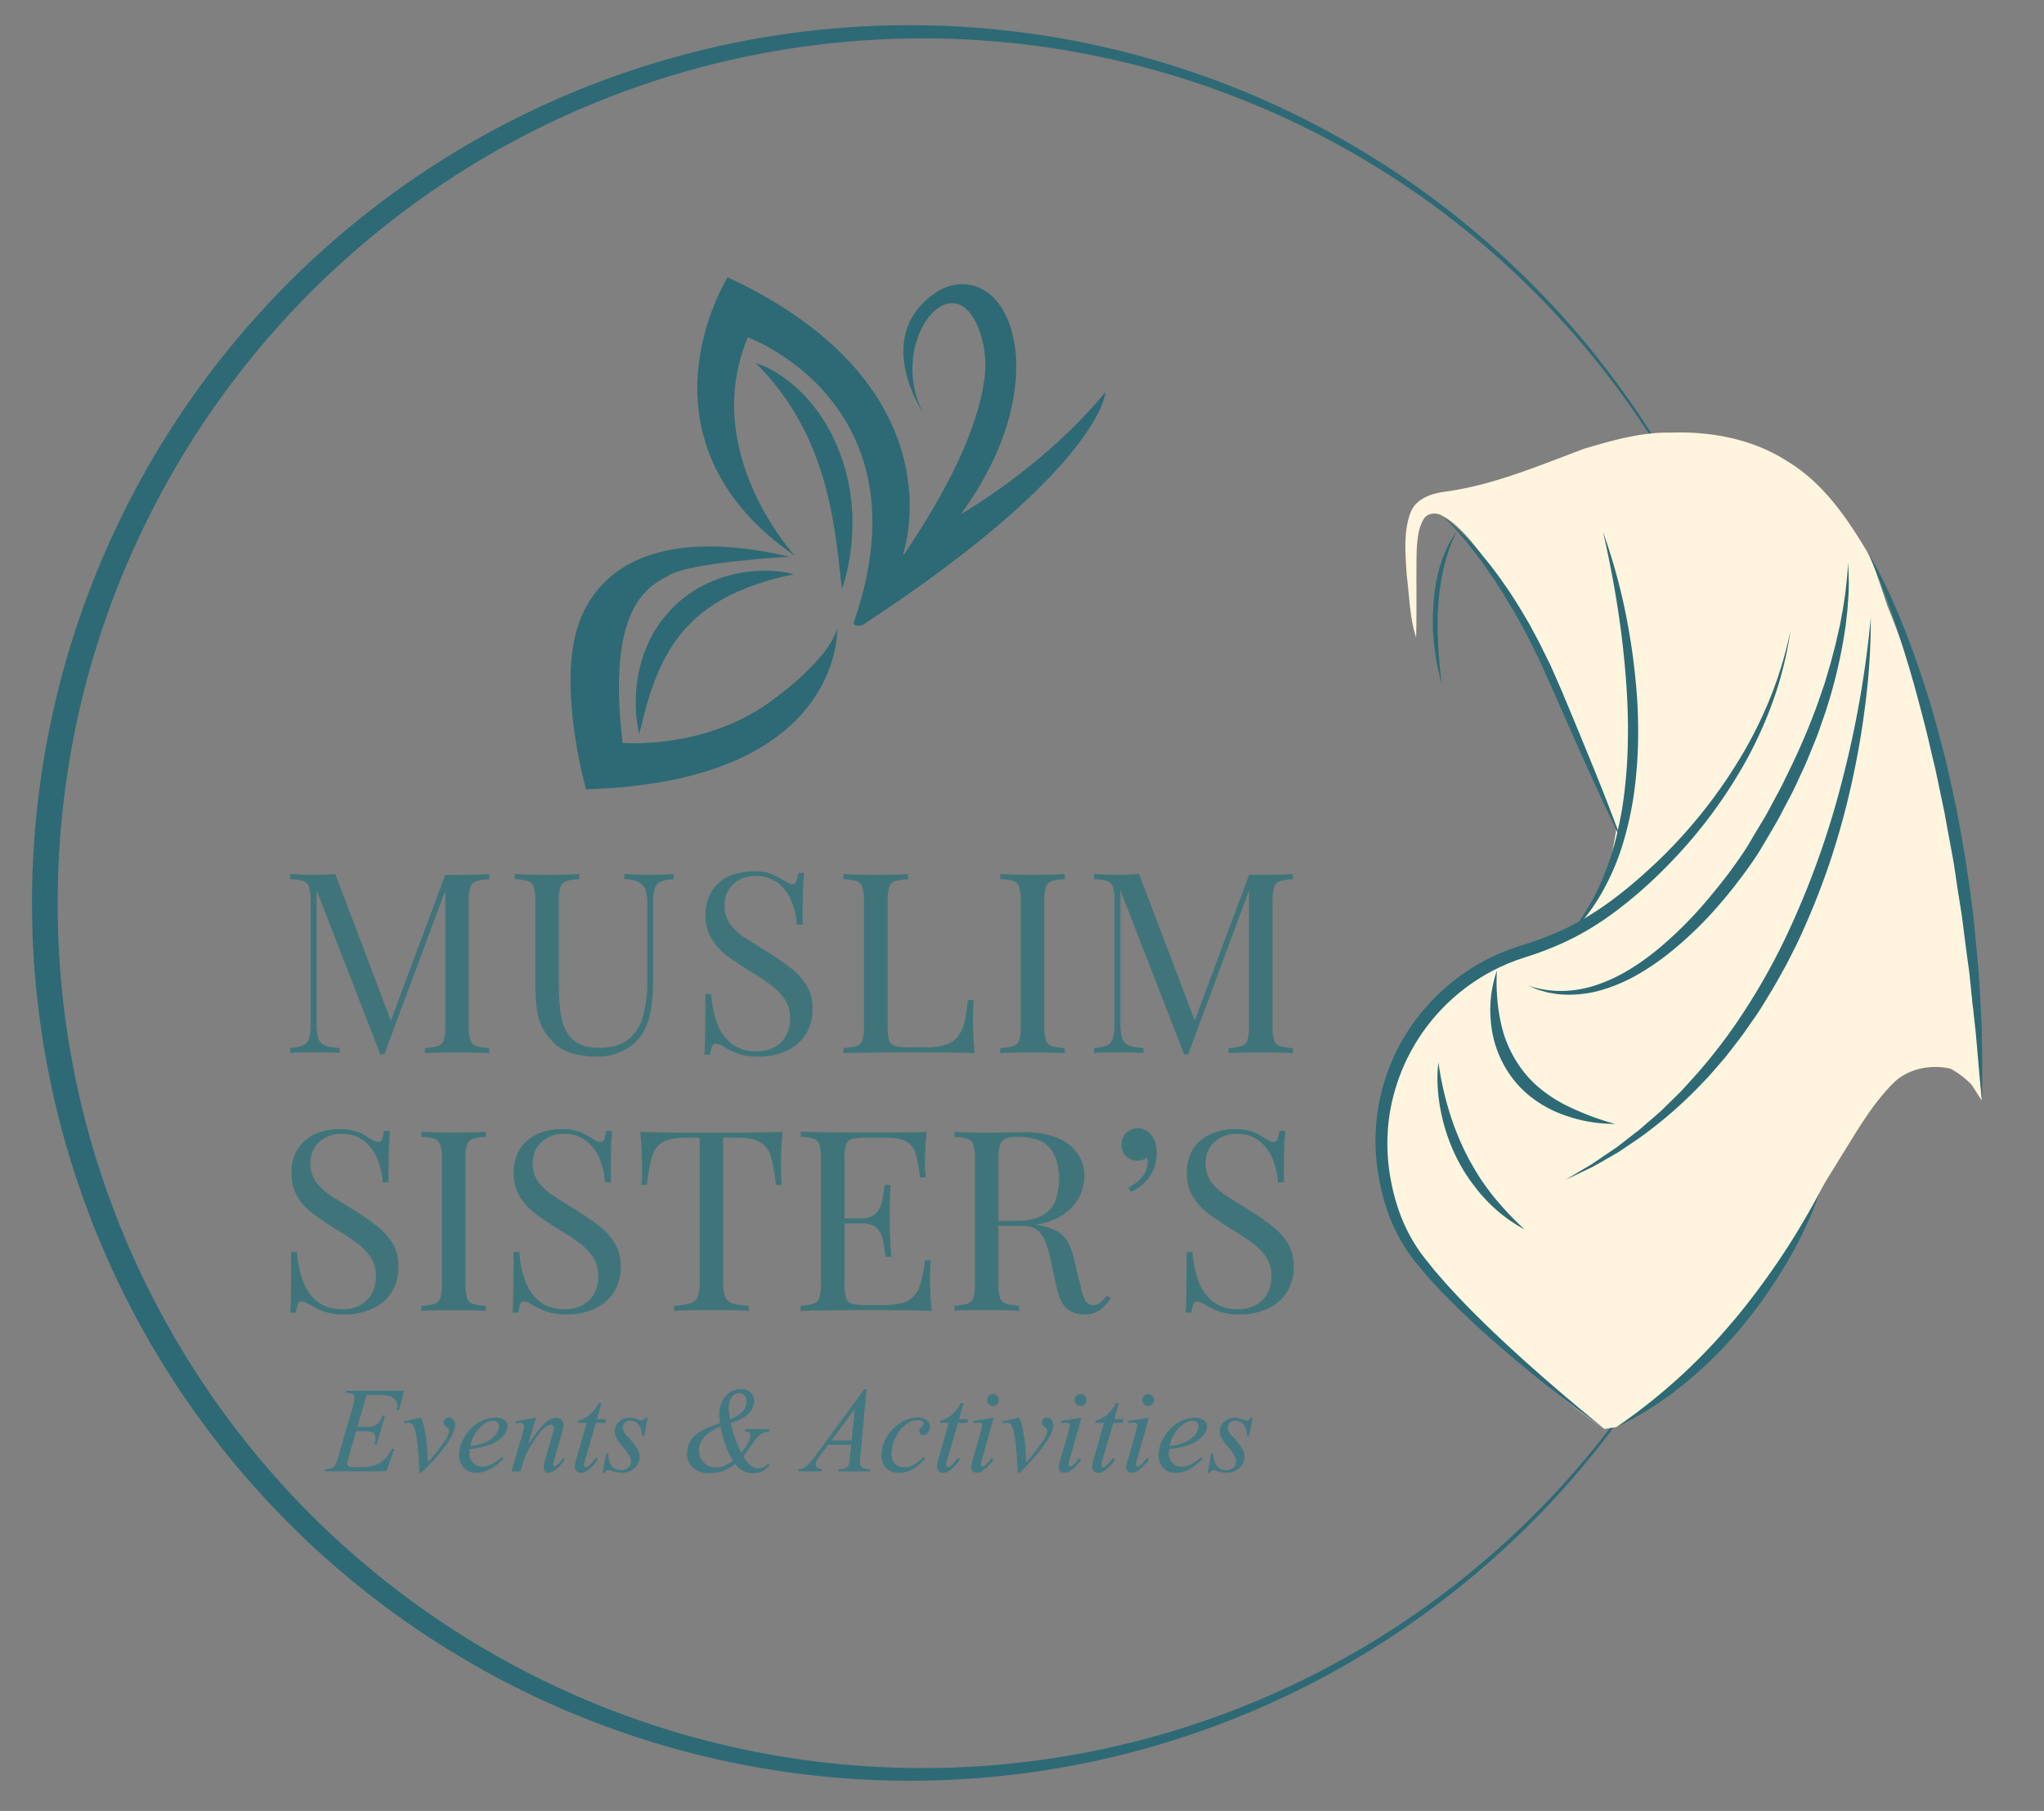 <svg id="Layer_1" data-name="Layer 1" xmlns="http://www.w3.org/2000/svg" viewBox="0 0 796.49 705.66"><rect x="0" y="0" width="796.49" height="705.66" fill="#808080" stroke="none"/><defs><style>.cls-1{fill:#2d6a75;}.cls-2{fill:#163d3a;}.cls-3{fill:#fff4dd;}.cls-4{fill:#f0f9f3;}.cls-5{fill:#2d515a;}.cls-6{fill:#f4fbf4;}.cls-7{fill:#5e8e9a;}.cls-8{fill:#5d8e9c;}.cls-9{fill:#63919e;}.cls-10{fill:#3f757a;}.cls-11{fill:#427881;}</style></defs><path class="cls-1" d="M696.51,351.93a339.89,339.89,0,0,1-25.63,130,344.89,344.89,0,0,1-31.23,58.84,341.27,341.27,0,0,1-42.09,51.71,347.16,347.16,0,0,1-51.35,42.63,341.35,341.35,0,0,1-122.59,51.75A342.1,342.1,0,0,1,38.83,220.12,341.92,341.92,0,0,1,546.22,68.69a346.53,346.53,0,0,1,51.34,42.64,341.32,341.32,0,0,1,99,240.6Zm0,0a337,337,0,0,0-405.18-330,336.35,336.35,0,0,0-120.78,51,342.66,342.66,0,0,0-50.59,42,336.87,336.87,0,0,0-41.46,51,340.83,340.83,0,0,0-30.77,58,332.86,332.86,0,0,0-18.93,62.8,339.87,339.87,0,0,0-6.33,65.29A335,335,0,0,0,47.72,480a337.05,337.05,0,0,0,622.8,1.76A339.41,339.41,0,0,0,696.51,351.93Z"/><path class="cls-2" d="M595.29,383.42c.88.28,1.78.58,2.67.9a30.41,30.41,0,0,0,21.43.34l2.19,1.87C613,389,602.71,389.1,595.29,383.42Z"/><path class="cls-3" d="M621.08,352.26a24.47,24.47,0,0,1-3.87,5,82.79,82.79,0,0,0,6.55-10.68C623,348.51,622.06,350.41,621.08,352.26Z"/><path class="cls-3" d="M772.05,428.46c-1.46-1.88-2.47-4-3.92-5.92A33.61,33.61,0,0,0,760,416.4c-7.95-1.71-16.77,0-22.58,6-8.44,8.6-14.36,19.27-20.74,29.41-2.6,4.41-5.53,8.63-7.8,13.22a265.86,265.86,0,0,1-21.4,34.39c-15.43,22-34.09,42.22-57.12,56.37L630,556c-1.24.32-3.52.57-4.75.84-19.34-12.89-41.49-33.8-51.53-45.65-4.11-4.12-8.15-8-11.9-12.46a97.15,97.15,0,0,1-14.7-20.8,103.83,103.83,0,0,1-4.35-13.36c-6.42-20.23-1.14-42.29,7.88-60.93,5.56-11.25,14.1-23,26.9-26l5.39-2.3.46.67c1.56-.29,3.12-.61,4.67-1l-.49-1.49,28.34-13.33-.22.41,3-1.71,9.4-4.42,2.9-2.61-12.3,7-2.77,1.3L627,339.51l2.88-16.57.41,1v0c.1.23.2.46.29.69l-.29-.72a8.59,8.59,0,0,0-.23-2.09l-.18,1.08L608.73,271.2l.53-.21-.18-.4c-5.92-13-13.17-25.27-20.63-37.41-5-7.92-9.81-16-15.88-23.11-3.06-3.41-6.3-6.82-10.38-9h0c-2.38-1.58-6.27-1.26-7.6,1.53-2,3.55-2.27,7.76-2.55,11.74-.24,11.36.08,22.73-.21,34.09-2.54-7.76-2.59-16-3.65-24.08-.49-8.2-1.46-16.85,1.5-24.7,2.19-5.49,8.29-7.42,13.66-8.09,18.86-2.59,36.43-10.18,54.13-16.75,11-3.25,22.28-6.51,33.89-6.24,15.74-.51,32,2.62,45.37,11.34,14.22,8.61,23.61,22.81,31.88,36.82l.58.88q3.18,9.15,6.21,18.35c11.62,28.14,29.72,84.1,34,167v0C770.38,411.45,771.23,420,772.05,428.46Z"/><path class="cls-3" d="M630.61,324.67c-.09-.23-.19-.46-.29-.69v0Z"/><path class="cls-3" d="M624.66,207.28c2.33,8.65,4.75,17.3,6,26.19,3.91,25.35,6.16,51.24,2.78,76.78-.55,4.72-1.78,9.33-2,14.08l2.11,1.37a20.49,20.49,0,0,1,.47-4.21c3.89-19.49,4-39.56,2.25-59.29-1.62-16.2-3.63-32.51-8.6-48.08C626.84,211.76,626.2,209.27,624.66,207.28Z"/><path class="cls-4" d="M710.57,266.4a2.07,2.07,0,0,1,2.13-1.9A181,181,0,0,1,700.16,297l-1,.53a16.06,16.06,0,0,1,1.48-4.93A159.88,159.88,0,0,0,710.57,266.4Z"/><path class="cls-5" d="M764,345.17c-2.09-.53-.61-3.61.13-4.88l.32,1.79C764.36,342.85,764.14,344.4,764,345.17Z"/><path class="cls-6" d="M582.58,376.85c1.39,3.75-.3,7.65,0,11.49a49.77,49.77,0,0,0,4.15,15.55c1.25,3,3.61,5.65,3.39,9.09C583.2,402.65,578.82,389.13,582.58,376.85Z"/><path class="cls-7" d="M574.38,513.35l.86.92Z"/><path class="cls-8" d="M575.24,514.27l1,1.06Z"/><path class="cls-9" d="M576.29,515.33l.94.9Z"/><path class="cls-1" d="M729,240.7a258.74,258.74,0,0,1-2,32.66c-1.33,10.84-3.16,21.64-5.57,32.31a300.53,300.53,0,0,1-8.84,31.64,294.74,294.74,0,0,1-12.4,30.48l-3.71,7.36c-1.28,2.43-2.66,4.81-4,7.22s-2.77,4.75-4.21,7.09-2.83,4.72-4.45,6.94l-4.72,6.77-5,6.53c-.83,1.09-1.67,2.18-2.59,3.21l-2.7,3.12-2.71,3.11c-.88,1.06-1.9,2-2.85,3a168.66,168.66,0,0,1-24.83,21.57l-6.81,4.6c-1.12.79-2.35,1.41-3.52,2.12l-3.55,2.05-3.55,2c-1.21.63-2.45,1.2-3.68,1.8l-7.39,3.51,7-4.17c1.17-.7,2.35-1.35,3.5-2.07l3.37-2.29c2.22-1.55,4.53-3,6.71-4.58l6.42-5c2.19-1.58,4.15-3.46,6.21-5.2s4.12-3.48,6-5.43l5.78-5.65c1.84-2,3.64-4,5.46-6a207.42,207.42,0,0,0,19.53-25.69,247.36,247.36,0,0,0,15.8-28.16,334.63,334.63,0,0,0,22-60.87A403.16,403.16,0,0,0,729,240.7Z"/><polygon class="cls-3" points="767.77 392.43 769.68 392.3 772.26 428.75 771.67 427.95 770.99 423.23 763.85 403.14 767.77 392.43"/><path class="cls-1" d="M727.59,214.71a195.4,195.4,0,0,1,12.22,24.75c3.59,8.49,6.72,17.17,9.6,25.93s5.4,17.64,7.66,26.57q.88,3.35,1.7,6.7l1.48,6.75,1.47,6.76.74,3.38c.24,1.13.43,2.26.64,3.4l2.4,13.62c.43,2.26.74,4.55,1.06,6.83l1,6.84c1.33,9.12,2.21,18.29,3,27.46.48,4.58.72,9.18,1,13.77l.68,13.78c.19,9.2.2,18.4.08,27.58-1-9.15-1.66-18.3-2.53-27.43l-1.5-13.67-.71-6.83c-.19-2.28-.58-4.54-.86-6.81q-.93-6.81-1.78-13.61l-.43-3.4-.53-3.39-1.08-6.77-1-6.78c-.34-2.26-.67-4.52-1.11-6.77l-2.49-13.48c-.2-1.12-.38-2.25-.61-3.37l-.7-3.35-1.41-6.71-1.41-6.71-1.59-6.67c-2-8.92-4.39-17.74-6.79-26.56l-1.91-6.58-1-3.29-1-3.27-2.06-6.55c-.68-2.19-1.48-4.32-2.2-6.5C734.58,231.67,731.37,223.09,727.59,214.71Z"/><path class="cls-1" d="M720.07,219.08a91.2,91.2,0,0,1,.12,14.41l-.25,3.6c-.1,1.2-.26,2.39-.39,3.59s-.25,2.4-.42,3.59l-.55,3.57A196.13,196.13,0,0,1,711.8,276c-.71,2.31-1.57,4.57-2.34,6.85s-1.6,4.56-2.55,6.78l-2.74,6.71c-.91,2.24-2,4.4-3,6.6s-2,4.4-3.11,6.54l-3.38,6.4c-2.17,4.32-4.72,8.42-7.15,12.6l-1.86,3.11c-.61,1-1.33,2.08-2,3.08-1.37,2-2.76,4-4.21,5.94-2.88,3.9-5.88,7.71-9.05,11.37a145.89,145.89,0,0,1-20.95,20.17,96.34,96.34,0,0,1-12.17,8.1,64.66,64.66,0,0,1-13.53,5.63,45.11,45.11,0,0,1-14.51,1.67,27.57,27.57,0,0,1-3.63-.38l-1.79-.31-.89-.16-.88-.25c-1.16-.36-2.34-.62-3.46-1.06L595.28,384a40.74,40.74,0,0,0,14,2.14A44.46,44.46,0,0,0,623,383.5c8.86-3.07,16.77-8.42,24-14.42a157.43,157.43,0,0,0,19.79-20.2c3-3.64,6-7.35,8.72-11.19q2.09-2.87,4.05-5.81c.65-1,1.3-1.93,1.89-3l1.81-3.07c2.42-4.08,5-8.09,7.13-12.32l3.38-6.27c1.11-2.1,2.07-4.27,3.15-6.38a270.32,270.32,0,0,0,11.2-26.16l2.32-6.73c.41-1.12.75-2.25,1.08-3.39l1-3.41c.34-1.14.71-2.27,1-3.41l.9-3.45.9-3.45c.29-1.15.51-2.32.79-3.48l.79-3.48c.25-1.16.44-2.34.67-3.51s.45-2.34.64-3.52l.54-3.53c.2-1.18.33-2.36.47-3.55s.29-2.37.38-3.56C719.9,223.86,720.07,221.48,720.07,219.08Z"/><path class="cls-1" d="M560.52,414a119.63,119.63,0,0,0,4,18.42,106.86,106.86,0,0,0,6.83,17.26c1.38,2.76,2.94,5.43,4.56,8.06s3.47,5.11,5.34,7.6a123,123,0,0,0,12.85,13.75,59.5,59.5,0,0,1-15.21-11.72c-1.09-1.19-2.21-2.37-3.19-3.66s-2-2.56-2.94-3.87a71.14,71.14,0,0,1-5-8.36,72.41,72.41,0,0,1-6.28-18.31,67.19,67.19,0,0,1-1.24-9.57A49.64,49.64,0,0,1,560.52,414Z"/><path class="cls-1" d="M583.31,378.13a75.07,75.07,0,0,0,.12,10.72A65.93,65.93,0,0,0,585,399.21a46.35,46.35,0,0,0,8.67,18.33,41.88,41.88,0,0,0,7.16,7.17,53.28,53.28,0,0,0,8.64,5.6,104.1,104.1,0,0,0,19.85,7.63,57.42,57.42,0,0,1-21.5-4.06,45,45,0,0,1-9.85-5.39,39.71,39.71,0,0,1-8.22-7.85,42.05,42.05,0,0,1-8.6-20.71A47.57,47.57,0,0,1,583.31,378.13Z"/><path class="cls-1" d="M708.9,465a120.12,120.12,0,0,1-5.81,14.22c-2.22,4.62-4.63,9.16-7.27,13.57s-5.45,8.71-8.41,12.92S681.25,514,678,517.91s-6.84,7.7-10.5,11.32c-.91.91-1.87,1.77-2.8,2.66s-1.87,1.77-2.84,2.61l-2.89,2.56-3,2.44c-1,.82-2,1.61-3,2.38s-2,1.57-3.08,2.32c-2.13,1.45-4.19,3-6.38,4.33A123.3,123.3,0,0,1,630,556a223.88,223.88,0,0,0,44.91-40.68c3.3-3.82,6.42-7.81,9.46-11.84s6-8.17,8.82-12.35,5.57-8.47,8.18-12.84S706.52,469.54,708.9,465Z"/><polygon class="cls-3" points="618.68 358.88 615.69 360.59 615.91 360.18 618.68 358.88"/><polygon class="cls-3" points="618.68 358.88 615.69 360.59 615.91 360.18 618.68 358.88"/><path class="cls-3" d="M630.32,324l-.41-1,.18-1.08A8.59,8.59,0,0,1,630.32,324Z"/><path class="cls-3" d="M630.61,324.67c-.09-.23-.19-.46-.29-.69v0Z"/><path class="cls-1" d="M625.24,556.85c-14.12-10.08-27.74-20.86-40.92-32.2q-9.84-8.55-19.12-17.77c-1.52-1.57-3.08-3.09-4.57-4.69l-4.42-4.85-4.22-5a62,62,0,0,1-3.94-5.39,69.21,69.21,0,0,1-6.22-11.84A79.49,79.49,0,0,1,538,462.29a79.05,79.05,0,0,1,21.51-73.94,79.81,79.81,0,0,1,21.8-15.42c1-.52,2-.93,3.05-1.39s2.06-.86,3.1-1.26l1.56-.6,1.59-.53c1.06-.36,2.13-.72,3.13-1q6.1-1.94,12-4.41c15.68-6.51,29.18-17.54,41.52-29.4A195.72,195.72,0,0,0,679,293.87a164.37,164.37,0,0,0,11.31-23.22,154.34,154.34,0,0,0,7.38-24.85,141.89,141.89,0,0,1-6.08,25.32,161,161,0,0,1-10.47,23.95,188.93,188.93,0,0,1-31.14,42,176.34,176.34,0,0,1-19.65,17.46A122.49,122.49,0,0,1,619.36,362a105.4,105.4,0,0,1-11.81,6.09,127.55,127.55,0,0,1-12.38,4.66c-1.07.33-2,.67-3,1l-1.49.51-1.47.58c-1,.38-2,.76-2.91,1.2s-1.93.83-2.86,1.32a76.61,76.61,0,0,0-42.25,58.94,76.32,76.32,0,0,0,1.09,25.12,77.19,77.19,0,0,0,3.48,12.15,65.1,65.1,0,0,0,5.6,11.28,57.26,57.26,0,0,0,3.62,5.18l4,5,4.23,4.86c1.43,1.61,2.91,3.17,4.37,4.76,5.91,6.28,12.08,12.33,18.41,18.22C598.62,534.63,611.79,545.9,625.24,556.85Z"/><path class="cls-3" d="M630.32,324l-.41-1,.18-1.08A8.59,8.59,0,0,1,630.32,324Z"/><path class="cls-1" d="M610.71,365.05c8.95-10.51,14.84-23.07,18.41-36.13.45-1.64.85-3.26,1.2-4.94s.79-3.31,1.07-5c.65-3.33,1.17-6.69,1.57-10.06a181.71,181.71,0,0,0,1.37-20.34c.15-6.81-.06-13.63-.5-20.43s-1.12-13.61-1.93-20.4a409.39,409.39,0,0,0-7.25-40.49,231,231,0,0,1,10.33,40c1.19,6.81,2,13.69,2.62,20.58s.81,13.84.72,20.78a174.19,174.19,0,0,1-1.63,20.77,131.74,131.74,0,0,1-4.6,20.36,93.4,93.4,0,0,1-8.45,19.07A71.08,71.08,0,0,1,610.71,365.05Z"/><path class="cls-1" d="M632,327.83c-.31-.63-.61-1.26-.93-1.87h0c-5.23-10.79-10.25-21.68-15.15-32.62-2.47-5.46-4.86-11-7.29-16.43L605,268.65l-3.65-8.16a253,253,0,0,0-17-31.38c-3.21-5-6.61-9.93-10.29-14.62a119.81,119.81,0,0,0-11.86-13.42h0a94.66,94.66,0,0,1,13,12.5c1,1.14,2,2.27,2.93,3.44l2.84,3.52c1.82,2.4,3.64,4.8,5.33,7.3,3.5,4.91,6.58,10.1,9.62,15.31q2.18,4,4.26,8c1.31,2.71,2.69,5.39,4,8.13,4.94,11,9.42,22.06,14,33.16s9,22.23,13.14,33.48h0C631.5,326.52,631.73,327.17,632,327.83Z"/><path class="cls-1" d="M567.65,207.28a41.36,41.36,0,0,0-3,6.89,72.88,72.88,0,0,0-2.1,7.19,92.53,92.53,0,0,0-2.11,14.81l-.22,3.74,0,3.75c-.11,2.5.15,5,.17,7.51,0,1.26.19,2.5.26,3.76l.27,3.77c.27,2.5.58,5,.79,7.54-.64-2.45-1.21-4.92-1.76-7.4-.39-2.5-.85-5-1.12-7.54-.12-1.27-.23-2.53-.33-3.8,0-.63-.11-1.27-.14-1.9l0-1.91,0-3.82.18-3.82A70,70,0,0,1,561,221a52.48,52.48,0,0,1,2.7-7.17A31.13,31.13,0,0,1,567.65,207.28Z"/><path class="cls-1" d="M326.23,244.8s2.75,59.9-97.89,62.76c0,0-11.45-40.52-2.75-64.75s34.91-36.89,82-25.88c0,0-39.15,2.17-47.13,7.38-8.4,4.43-24.11,12.88-17.84,65.19,0,0,31.23,2.63,56.6-15.42C299.25,274.09,322.81,257.85,326.23,244.8Z"/><path class="cls-1" d="M309.32,223.81a116.35,116.35,0,0,0-11.87,3l-1.43.45-1.41.49c-.94.31-1.86.66-2.78,1-.46.16-.91.36-1.37.54l-1.36.55c-.9.37-1.78.79-2.66,1.17a65.28,65.28,0,0,0-9.91,5.63,54.41,54.41,0,0,0-8.46,7.25c-.63.68-1.3,1.32-1.86,2.06s-1.21,1.41-1.77,2.15-1.09,1.51-1.65,2.26a13.11,13.11,0,0,0-.77,1.17l-.75,1.19-.76,1.19-.68,1.24-.69,1.24c-.22.42-.49.82-.67,1.26-.8,1.73-1.7,3.43-2.38,5.25l-.56,1.35c-.18.45-.4.89-.54,1.36-.32.92-.64,1.85-1,2.78-.17.46-.34.93-.5,1.4s-.27.95-.42,1.43l-.88,2.87c-.17.48-.29,1-.41,1.45s-.24,1-.38,1.47c-.27,1-.52,2-.82,3-.46,2-.93,4-1.52,6-.43-2.05-.77-4.13-1-6.22s-.31-4.2-.32-6.32l.11-3.18c0-.53,0-1.07.08-1.6s.12-1.06.19-1.59c.12-1.06.27-2.13.42-3.2.06-.54.2-1.06.31-1.59l.35-1.58a52.74,52.74,0,0,1,1.82-6.28c.16-.53.4-1,.6-1.53l.65-1.52.66-1.52c.25-.49.51-1,.77-1.47l.79-1.47a15.81,15.81,0,0,1,.83-1.44l1.84-2.79a49,49,0,0,1,4.28-5.16,47.42,47.42,0,0,1,10.47-8.27A50,50,0,0,1,284,224.26c1.05-.26,2.1-.54,3.16-.75s2.12-.43,3.19-.55,2.12-.3,3.2-.37l1.6-.12,1.6-.06c.53,0,1.06,0,1.6,0s1.06,0,1.59,0c1.06.06,2.12.1,3.17.23A31.38,31.38,0,0,1,309.32,223.81Z"/><path class="cls-1" d="M294.46,141.51a29.09,29.09,0,0,1,5.91,2.47,46.14,46.14,0,0,1,5.45,3.43,56.6,56.6,0,0,1,9.52,8.79,64.34,64.34,0,0,1,7.47,10.68,73.66,73.66,0,0,1,5.28,11.92l1,3.1c.29,1,.55,2.1.83,3.14.13.53.27,1.05.39,1.58l.32,1.59c.2,1.06.43,2.12.59,3.18s.3,2.13.43,3.2c.06.53.16,1.06.19,1.6l.12,1.61q.12,1.6.21,3.21l0,3.21a84.33,84.33,0,0,1-1,12.72c-.35,2.09-.78,4.17-1.24,6.23s-1.12,4.09-1.81,6.09c-.34-2.11-.56-4.19-.76-6.26-.15-1-.26-2.06-.38-3.09s-.2-2-.34-3.06l-.4-3c-.13-1-.21-2-.4-3-.34-2-.54-4-.93-6l-.49-3-.59-2.93c-.34-2-.86-3.88-1.26-5.82-.23-1-.49-1.91-.74-2.87l-.36-1.43c-.13-.48-.28-.94-.42-1.41-.28-.94-.54-1.89-.83-2.83l-.92-2.79c-1.27-3.7-2.69-7.34-4.32-10.9a105.43,105.43,0,0,0-5.53-10.38c-.51-.84-1.05-1.67-1.58-2.51l-1.65-2.48c-.58-.8-1.14-1.64-1.75-2.43l-.89-1.21c-.3-.4-.63-.78-.93-1.19A83.52,83.52,0,0,0,294.46,141.51Z"/><path class="cls-1" d="M309.85,216.69s-37.37-40.3-18.43-85.23c0,0,70.47,25.55,41.55,110.33l19-26.13s22.76-65-68.42-107.62C283.57,108,243.86,171,309.85,216.69Z"/><path class="cls-1" d="M333,241.79s45.3-53.54,50.59-94.16a39.91,39.91,0,0,0-1.63-17.9c-10-29.53-36.49,3.4-22.35,30.94,0,0-20-29.68,5-46.62a18.61,18.61,0,0,1,8.75-3.24c23.64-2.13,35.66,42.68,1,89.58,0,0,32.52-18.46,56.42-47.64,0,0-1.32,29.62-94.7,90.84C336,243.59,331.69,244.78,333,241.79Z"/><polygon class="cls-1" points="351.99 215.66 353.2 219.37 334.15 243.11 333.01 241.69 344.82 219.51 351.46 215.29 351.99 215.66"/><path class="cls-10" d="M190.65,340.62v2a16.81,16.81,0,0,0-5.07.74,3.69,3.69,0,0,0-2.31,2.36,18,18,0,0,0-.59,5.37v48.85a18.09,18.09,0,0,0,.59,5.32,3.54,3.54,0,0,0,2.31,2.36,20.35,20.35,0,0,0,5.07.79v2c-1.51-.13-3.4-.21-5.66-.25s-4.55-.05-6.84-.05q-3.84,0-7.19.05c-2.23,0-4,.12-5.42.25v-2a19.9,19.9,0,0,0,5.07-.79,3.52,3.52,0,0,0,2.31-2.36,18.09,18.09,0,0,0,.59-5.32V345.74l.39.29-24.13,64.81h-1.58l-24.82-63.92v52a19,19,0,0,0,.64,5.56,4.45,4.45,0,0,0,2.56,2.86,17.32,17.32,0,0,0,5.76,1v2c-1.18-.13-2.73-.21-4.63-.25s-3.71,0-5.42,0-3.3,0-5,0-3.07.12-4.19.25v-2a14.08,14.08,0,0,0,5.07-1,4.34,4.34,0,0,0,2.31-2.86,20.77,20.77,0,0,0,.59-5.56V351.05a18,18,0,0,0-.59-5.37,3.67,3.67,0,0,0-2.31-2.36,16.81,16.81,0,0,0-5.07-.74v-2c1.12.07,2.51.13,4.19.2s3.33.1,5,.1c1.44,0,2.94,0,4.48-.1s2.84-.13,3.89-.2L153,399.51l-1.67.79,22.16-59.39h4.62q3.45,0,6.84-.1C187.25,340.75,189.14,340.69,190.65,340.62Z"/><path class="cls-10" d="M262.45,340.62v2a12.14,12.14,0,0,0-5.07,1,4.49,4.49,0,0,0-2.31,2.86,20.72,20.72,0,0,0-.59,5.61V381.7a71.46,71.46,0,0,1-.89,12,25.31,25.31,0,0,1-3.15,8.87,17.91,17.91,0,0,1-7.19,6.65,22.77,22.77,0,0,1-10.83,2.51,35.31,35.31,0,0,1-9-1.13,17.14,17.14,0,0,1-7.53-4.19,23.32,23.32,0,0,1-4.48-5.81,22.28,22.28,0,0,1-2.22-7.49,87.42,87.42,0,0,1-.59-11.13V351.07a18,18,0,0,0-.59-5.37,3.67,3.67,0,0,0-2.31-2.36,16.81,16.81,0,0,0-5.07-.74v-2c1.38.07,3.18.13,5.42.2s4.63.1,7.19.1q3.45,0,6.84-.1c2.27-.06,4.15-.13,5.66-.2v2a16.81,16.81,0,0,0-5.07.74,3.69,3.69,0,0,0-2.31,2.36,18,18,0,0,0-.59,5.37v32.6a86.52,86.52,0,0,0,.49,9.5,26.14,26.14,0,0,0,2,7.88,11.7,11.7,0,0,0,4.68,5.32,16,16,0,0,0,8.37,1.92q7.49,0,11.57-3.3a17.33,17.33,0,0,0,5.71-9.11,48.76,48.76,0,0,0,1.63-13.1V352.05a14.77,14.77,0,0,0-.84-5.61,5.32,5.32,0,0,0-2.81-2.86,14.36,14.36,0,0,0-5.32-1v-2c1.18.07,2.74.13,4.68.2s3.73.1,5.37.1,3.4,0,5.07-.1S261.4,340.69,262.45,340.62Z"/><path class="cls-10" d="M293.47,339.54a19.39,19.39,0,0,1,7.49,1.13,26.12,26.12,0,0,1,4.53,2.51c.79.46,1.43.81,1.92,1a3.36,3.36,0,0,0,1.43.34,1.5,1.5,0,0,0,1.43-1.08,14,14,0,0,0,.74-3.25h2.27c-.07,1.12-.15,2.45-.25,4s-.17,3.58-.2,6.11-.05,5.86-.05,10h-2.27a28.6,28.6,0,0,0-2.07-9.06,17.48,17.48,0,0,0-5.17-7.09,13.71,13.71,0,0,0-8.91-2.76,12.19,12.19,0,0,0-8.62,3.15,10.77,10.77,0,0,0-3.4,8.27,12,12,0,0,0,2.27,7.44,22.83,22.83,0,0,0,6.06,5.42q3.79,2.42,8.22,5.17a103.85,103.85,0,0,1,9.11,6.25,26,26,0,0,1,6.3,6.84,17,17,0,0,1,2.31,9.06,17.93,17.93,0,0,1-2.86,10.44,17.62,17.62,0,0,1-7.58,6.21,25.74,25.74,0,0,1-10.44,2.07,23.43,23.43,0,0,1-8.27-1.18,36.2,36.2,0,0,1-5.22-2.46,7.13,7.13,0,0,0-3.35-1.38,1.5,1.5,0,0,0-1.43,1.08,14.65,14.65,0,0,0-.74,3.25h-2.27c.13-1.38.21-3,.25-4.88s.07-4.32.1-7.34.05-6.83.05-11.43h2.26a40.53,40.53,0,0,0,2.22,11,18.17,18.17,0,0,0,5.61,8.22q3.8,3.11,10.09,3.1a14.58,14.58,0,0,0,6.16-1.33,11.17,11.17,0,0,0,4.78-4.24,13.7,13.7,0,0,0,1.87-7.54,12.78,12.78,0,0,0-1.92-7,22,22,0,0,0-5.37-5.61,88.43,88.43,0,0,0-8.08-5.37q-4.64-2.85-8.67-5.81a24.44,24.44,0,0,1-6.45-6.85,17.49,17.49,0,0,1-2.41-9.41,16.57,16.57,0,0,1,2.61-9.6,15.59,15.59,0,0,1,6.85-5.61A23,23,0,0,1,293.47,339.54Z"/><path class="cls-10" d="M353.85,340.62v2a16.81,16.81,0,0,0-5.07.74,3.69,3.69,0,0,0-2.31,2.36,18,18,0,0,0-.59,5.37v48.85a18.09,18.09,0,0,0,.59,5.32,3.41,3.41,0,0,0,2.31,2.31,18,18,0,0,0,5.07.54H361a23.87,23.87,0,0,0,7.54-1,9.93,9.93,0,0,0,4.63-3.1,14.38,14.38,0,0,0,2.61-5.66,60.31,60.31,0,0,0,1.38-8.67h2.27q-.3,3.06-.3,8.08,0,1.88.15,5.37c.1,2.33.28,4.75.54,7.24q-5-.19-11.33-.25c-4.2,0-7.95-.05-11.23-.05h-5.57q-3.39,0-7.34.05l-8,.1q-4,0-7.68.15v-2a19.9,19.9,0,0,0,5.07-.79,3.56,3.56,0,0,0,2.32-2.36,18.09,18.09,0,0,0,.59-5.32V351.06a18,18,0,0,0-.59-5.37,3.66,3.66,0,0,0-2.32-2.36,16.81,16.81,0,0,0-5.07-.74v-2c1.38.07,3.18.13,5.42.2s4.63.1,7.19.1q3.45,0,6.85-.1C350.45,340.75,352.34,340.69,353.85,340.62Z"/><path class="cls-10" d="M414.91,340.62v2a16.81,16.81,0,0,0-5.07.74,3.69,3.69,0,0,0-2.31,2.36,18,18,0,0,0-.59,5.37v48.85a18.09,18.09,0,0,0,.59,5.32,3.54,3.54,0,0,0,2.31,2.36,20.35,20.35,0,0,0,5.07.79v2c-1.51-.13-3.4-.21-5.66-.25s-4.55-.05-6.85-.05q-3.84,0-7.19.05c-2.23,0-4,.12-5.42.25v-2a19.9,19.9,0,0,0,5.07-.79,3.56,3.56,0,0,0,2.32-2.36,18.09,18.09,0,0,0,.59-5.32V351.06a18,18,0,0,0-.59-5.37,3.66,3.66,0,0,0-2.32-2.36,16.81,16.81,0,0,0-5.07-.74v-2c1.38.07,3.18.13,5.42.2s4.63.1,7.19.1q3.45,0,6.85-.1C411.52,340.75,413.4,340.69,414.91,340.62Z"/><path class="cls-10" d="M503.85,340.62v2a16.81,16.81,0,0,0-5.07.74,3.69,3.69,0,0,0-2.31,2.36,18,18,0,0,0-.59,5.37v48.85a18.09,18.09,0,0,0,.59,5.32,3.54,3.54,0,0,0,2.31,2.36,20.35,20.35,0,0,0,5.07.79v2c-1.51-.13-3.4-.21-5.66-.25s-4.55-.05-6.85-.05q-3.84,0-7.19.05c-2.23,0-4,.12-5.42.25v-2a19.9,19.9,0,0,0,5.07-.79,3.52,3.52,0,0,0,2.31-2.36,18.09,18.09,0,0,0,.59-5.32V345.74l.39.29L463,410.84h-1.58l-24.82-63.92v52a19,19,0,0,0,.64,5.56,4.45,4.45,0,0,0,2.56,2.86,17.32,17.32,0,0,0,5.76,1v2c-1.18-.13-2.72-.21-4.63-.25s-3.71,0-5.42,0-3.3,0-5,0-3.07.12-4.19.25v-2a14.08,14.08,0,0,0,5.07-1,4.38,4.38,0,0,0,2.32-2.86,20.77,20.77,0,0,0,.59-5.56V351.05a18,18,0,0,0-.59-5.37,3.66,3.66,0,0,0-2.32-2.36,16.81,16.81,0,0,0-5.07-.74v-2c1.12.07,2.51.13,4.19.2s3.33.1,5,.1c1.44,0,2.94,0,4.48-.1s2.84-.13,3.89-.2l22.36,58.9-1.67.79,22.16-59.39h4.62q3.45,0,6.85-.1C500.45,340.75,502.34,340.69,503.85,340.62Z"/><path class="cls-10" d="M132.11,440a19.39,19.39,0,0,1,7.49,1.13,26.8,26.8,0,0,1,4.53,2.51c.79.46,1.43.8,1.92,1a3.36,3.36,0,0,0,1.43.34,1.5,1.5,0,0,0,1.43-1.08,14.65,14.65,0,0,0,.74-3.25h2.27c-.07,1.12-.15,2.45-.25,4s-.17,3.58-.2,6.11-.05,5.86-.05,10h-2.27a28.6,28.6,0,0,0-2.07-9.06,17.48,17.48,0,0,0-5.17-7.09,13.71,13.71,0,0,0-8.91-2.76,12.19,12.19,0,0,0-8.62,3.15,10.74,10.74,0,0,0-3.4,8.27,12,12,0,0,0,2.27,7.44,22.83,22.83,0,0,0,6.06,5.42q3.8,2.42,8.22,5.17a103.85,103.85,0,0,1,9.11,6.25,25.91,25.91,0,0,1,6.3,6.85,17,17,0,0,1,2.31,9.06,17.93,17.93,0,0,1-2.86,10.44,17.62,17.62,0,0,1-7.58,6.21,25.74,25.74,0,0,1-10.44,2.07A23.43,23.43,0,0,1,126.1,511a35.7,35.7,0,0,1-5.22-2.46,7.13,7.13,0,0,0-3.35-1.38,1.5,1.5,0,0,0-1.43,1.08,14.1,14.1,0,0,0-.74,3.25h-2.27c.13-1.38.21-3,.25-4.88s.06-4.32.1-7.34,0-6.83,0-11.42h2.27a40.53,40.53,0,0,0,2.22,11,18.19,18.19,0,0,0,5.61,8.22q3.8,3.11,10.1,3.1a14.58,14.58,0,0,0,6.16-1.33,11.17,11.17,0,0,0,4.78-4.24,13.69,13.69,0,0,0,1.87-7.53,12.78,12.78,0,0,0-1.92-7,22,22,0,0,0-5.37-5.61,88.43,88.43,0,0,0-8.08-5.37q-4.64-2.85-8.67-5.81a24.44,24.44,0,0,1-6.45-6.85A17.49,17.49,0,0,1,113.6,457a16.54,16.54,0,0,1,2.61-9.6,15.59,15.59,0,0,1,6.85-5.61A22.65,22.65,0,0,1,132.11,440Z"/><path class="cls-10" d="M189.33,441.06v2a16.81,16.81,0,0,0-5.07.74,3.69,3.69,0,0,0-2.31,2.36,18,18,0,0,0-.59,5.37v48.85a18.09,18.09,0,0,0,.59,5.32,3.54,3.54,0,0,0,2.31,2.36,20.35,20.35,0,0,0,5.07.79v2c-1.51-.13-3.4-.21-5.66-.25s-4.55-.05-6.85-.05q-3.84,0-7.19.05c-2.23,0-4,.12-5.42.25v-2a19.9,19.9,0,0,0,5.07-.79,3.52,3.52,0,0,0,2.31-2.36,18.09,18.09,0,0,0,.59-5.32V451.5a18,18,0,0,0-.59-5.37,3.67,3.67,0,0,0-2.31-2.36,16.81,16.81,0,0,0-5.07-.74v-2c1.38.07,3.18.13,5.42.2s4.63.1,7.19.1q3.45,0,6.85-.1Z"/><path class="cls-10" d="M218.68,440a19.39,19.39,0,0,1,7.49,1.13,26.8,26.8,0,0,1,4.53,2.51c.79.46,1.43.8,1.92,1a3.36,3.36,0,0,0,1.43.34,1.5,1.5,0,0,0,1.43-1.08,14.1,14.1,0,0,0,.74-3.25h2.27c-.07,1.12-.15,2.45-.25,4s-.16,3.58-.2,6.11,0,5.86,0,10h-2.27a28.6,28.6,0,0,0-2.07-9.06,17.48,17.48,0,0,0-5.17-7.09,13.71,13.71,0,0,0-8.91-2.76A12.19,12.19,0,0,0,211,445a10.74,10.74,0,0,0-3.4,8.27,12,12,0,0,0,2.27,7.44,22.83,22.83,0,0,0,6.06,5.42q3.8,2.42,8.22,5.17a103.85,103.85,0,0,1,9.11,6.25,26.06,26.06,0,0,1,6.3,6.85,17,17,0,0,1,2.31,9.06A17.93,17.93,0,0,1,239,503.89a17.62,17.62,0,0,1-7.58,6.21,25.74,25.74,0,0,1-10.44,2.07,23.43,23.43,0,0,1-8.27-1.18,35.7,35.7,0,0,1-5.22-2.46,7.13,7.13,0,0,0-3.35-1.38,1.5,1.5,0,0,0-1.43,1.08,14.1,14.1,0,0,0-.74,3.25h-2.27c.13-1.38.21-3,.25-4.88s.06-4.32.1-7.34.05-6.83.05-11.42h2.27a40.53,40.53,0,0,0,2.22,11,18.19,18.19,0,0,0,5.61,8.22q3.79,3.11,10.1,3.1a14.58,14.58,0,0,0,6.16-1.33,11.17,11.17,0,0,0,4.78-4.24,13.69,13.69,0,0,0,1.87-7.53,12.78,12.78,0,0,0-1.92-7,22,22,0,0,0-5.37-5.61,88.43,88.43,0,0,0-8.08-5.37q-4.63-2.85-8.67-5.81a24.44,24.44,0,0,1-6.45-6.85,17.49,17.49,0,0,1-2.41-9.41,16.54,16.54,0,0,1,2.61-9.6,15.59,15.59,0,0,1,6.85-5.61A22.65,22.65,0,0,1,218.68,440Z"/><path class="cls-10" d="M305,441.06q-.39,3.75-.54,7.24t-.15,5.37c0,1.58,0,3.05.1,4.43s.13,2.59.2,3.64H302.3a61.27,61.27,0,0,0-1.87-10.88,9.52,9.52,0,0,0-4.14-5.76q-3-1.77-9.16-1.77h-5.32v56a17.87,17.87,0,0,0,.74,5.91,4.3,4.3,0,0,0,2.91,2.66,26,26,0,0,0,6.3.89v2q-2.56-.19-6.5-.25t-8-.05c-2.95,0-5.73,0-8.32.05s-4.68.12-6.25.25v-2a25.9,25.9,0,0,0,6.3-.89,4.32,4.32,0,0,0,2.91-2.66,17.87,17.87,0,0,0,.74-5.91v-56h-5.32q-6.1,0-9.11,1.77a9.47,9.47,0,0,0-4.19,5.76,61.44,61.44,0,0,0-1.87,10.88H249.9c.13-1.05.21-2.27.25-3.64s0-2.86,0-4.43q0-1.87-.15-5.37t-.54-7.24l9,.2q4.88.11,9.8.1h17.87q4.88,0,9.8-.1Z"/><path class="cls-10" d="M361.1,441.06q-.39,3.45-.54,6.7t-.15,4.92c0,1.18,0,2.31.1,3.4s.13,2,.2,2.71h-2.27a47.27,47.27,0,0,0-1.67-9.21,8,8,0,0,0-3.69-4.83q-2.61-1.42-7.83-1.43h-8.18a18,18,0,0,0-5.07.54,3.4,3.4,0,0,0-2.31,2.27,18,18,0,0,0-.59,5.37v48.85a18.09,18.09,0,0,0,.59,5.32A3.39,3.39,0,0,0,332,508a18,18,0,0,0,5.07.54h7.19c4.14,0,7.27-.56,9.41-1.67a9.78,9.78,0,0,0,4.63-5.47,43.18,43.18,0,0,0,2.12-10.29h2.27a66.24,66.24,0,0,0-.3,7.09q0,1.88.15,5.37t.54,7.24q-5-.19-11.33-.25c-4.2,0-7.95-.05-11.23-.05H335c-2.27,0-4.71,0-7.34.05l-8,.1q-4,0-7.68.15v-2A19.9,19.9,0,0,0,317,508a3.52,3.52,0,0,0,2.31-2.36,18.09,18.09,0,0,0,.59-5.32V451.5a18,18,0,0,0-.59-5.37,3.67,3.67,0,0,0-2.31-2.36A16.81,16.81,0,0,0,312,443v-2q3.65.1,7.68.15l8,.1c2.63,0,5.07.05,7.34.05h5.56c3,0,6.45,0,10.29-.05S358.08,441.19,361.1,441.06Zm-16.94,33.68v2h-18v-2Zm2.86-13c-.26,3.74-.38,6.6-.34,8.57s.05,3.78.05,5.42,0,3.45.1,5.42.23,4.83.49,8.57h-2.27c-.26-2.1-.58-4.15-.94-6.16a9.4,9.4,0,0,0-2.36-4.92q-1.83-1.92-6.16-1.92v-2a8,8,0,0,0,5-1.33,7.61,7.61,0,0,0,2.51-3.4,19,19,0,0,0,1.08-4.29c.2-1.48.39-2.81.59-4Z"/><path class="cls-10" d="M371.94,441.06c1.38.07,3.18.13,5.42.2s4.43.1,6.6.1q4.64,0,8.86-.1c2.82-.06,4.83-.1,6-.1a33.72,33.72,0,0,1,13.25,2.26,17.43,17.43,0,0,1,7.88,6.16,15.29,15.29,0,0,1,2.61,8.72,18.89,18.89,0,0,1-1.18,6.3,17.18,17.18,0,0,1-4.09,6.3,22.07,22.07,0,0,1-7.93,4.88,36,36,0,0,1-12.71,1.92H387.2v-2h8.47q7,0,10.69-2.22a11.24,11.24,0,0,0,5-5.91,24,24,0,0,0,1.33-8.22q0-7.78-3.69-12.07T396.36,443q-4.53,0-5.91,1.67c-.92,1.12-1.38,3.38-1.38,6.8v48.85a18.09,18.09,0,0,0,.59,5.32A3.54,3.54,0,0,0,392,508a20.35,20.35,0,0,0,5.07.79v2c-1.51-.13-3.4-.21-5.66-.25s-4.55-.05-6.85-.05q-3.84,0-7.19.05c-2.23,0-4,.12-5.42.25v-2A19.9,19.9,0,0,0,377,508a3.52,3.52,0,0,0,2.31-2.36,18.09,18.09,0,0,0,.59-5.32V451.5a18,18,0,0,0-.59-5.37,3.67,3.67,0,0,0-2.31-2.36,16.81,16.81,0,0,0-5.07-.74v-2Zm15.66,35q5.32.19,8.37.44c2,.17,3.69.31,5,.44s2.51.29,3.69.49q6.6,1.08,9.51,4t4.28,9l2.46,10.05a26.74,26.74,0,0,0,2,6.25,3.21,3.21,0,0,0,3.2,1.82,4.57,4.57,0,0,0,2.81-1.08,18.21,18.21,0,0,0,2.41-2.66l1.48,1.08a18.8,18.8,0,0,1-4.29,4.68,10.44,10.44,0,0,1-6.25,1.63,10,10,0,0,1-6.4-2.17q-2.76-2.16-4.14-8.47l-2.17-9.85a54.51,54.51,0,0,0-2-7.34,11.81,11.81,0,0,0-3.15-4.88c-1.34-1.19-3.33-1.77-6-1.77H387.78Z"/><path class="cls-10" d="M443.24,439.68a6.4,6.4,0,0,1,3.55.89,7.56,7.56,0,0,1,2.27,2.27,8.37,8.37,0,0,1,1.38,3.45,20.2,20.2,0,0,1,.3,3,16.23,16.23,0,0,1-2.46,8.77,17.49,17.49,0,0,1-7.68,6.4l-.89-1.77a13.33,13.33,0,0,0,5.27-4,8.91,8.91,0,0,0,2.22-5.61,6.76,6.76,0,0,0-.29-2.07,5.64,5.64,0,0,1-3.64,1.28,6.43,6.43,0,0,1-4.43-1.67A5.89,5.89,0,0,1,437,446a6,6,0,0,1,1.87-4.53A6.06,6.06,0,0,1,443.24,439.68Z"/><path class="cls-10" d="M481,440a19.39,19.39,0,0,1,7.49,1.13,26.8,26.8,0,0,1,4.53,2.51c.79.46,1.43.8,1.92,1a3.36,3.36,0,0,0,1.43.34,1.5,1.5,0,0,0,1.43-1.08,14.1,14.1,0,0,0,.74-3.25h2.27c-.07,1.12-.15,2.45-.25,4s-.16,3.58-.2,6.11-.05,5.86-.05,10H498a28.6,28.6,0,0,0-2.07-9.06,17.48,17.48,0,0,0-5.17-7.09,13.71,13.71,0,0,0-8.91-2.76,12.19,12.19,0,0,0-8.62,3.15,10.77,10.77,0,0,0-3.4,8.27,12,12,0,0,0,2.27,7.44,22.83,22.83,0,0,0,6.06,5.42q3.79,2.42,8.22,5.17a103.85,103.85,0,0,1,9.11,6.25,26.06,26.06,0,0,1,6.3,6.85,17,17,0,0,1,2.31,9.06,17.93,17.93,0,0,1-2.86,10.44,17.62,17.62,0,0,1-7.58,6.21,25.74,25.74,0,0,1-10.44,2.07A23.43,23.43,0,0,1,475,511a35.7,35.7,0,0,1-5.22-2.46,7.13,7.13,0,0,0-3.35-1.38,1.5,1.5,0,0,0-1.43,1.08,14.65,14.65,0,0,0-.74,3.25H462c.13-1.38.21-3,.25-4.88s.07-4.32.1-7.34.05-6.83.05-11.42h2.27a40.53,40.53,0,0,0,2.22,11,18.11,18.11,0,0,0,5.61,8.22q3.8,3.11,10.1,3.1a14.58,14.58,0,0,0,6.16-1.33,11.17,11.17,0,0,0,4.78-4.24,13.69,13.69,0,0,0,1.87-7.53,12.78,12.78,0,0,0-1.92-7,22,22,0,0,0-5.37-5.61,88.43,88.43,0,0,0-8.08-5.37q-4.64-2.85-8.67-5.81a24.44,24.44,0,0,1-6.45-6.85,17.49,17.49,0,0,1-2.41-9.41,16.54,16.54,0,0,1,2.61-9.6,15.61,15.61,0,0,1,6.84-5.61A22.73,22.73,0,0,1,481,440Z"/><path class="cls-11" d="M142.82,543.69l-3.58,12.39h2.94a8.28,8.28,0,0,0,4.55-1,7.46,7.46,0,0,0,2.43-3.55H150l-3.21,11.37h-.92a9,9,0,0,0,.42-2.45,2.88,2.88,0,0,0-.4-1.59,2.39,2.39,0,0,0-1.11-.89,9.62,9.62,0,0,0-3-.29h-3l-3,10.38a9,9,0,0,0-.44,2.29,1.33,1.33,0,0,0,.58,1.06,3.61,3.61,0,0,0,2,.32h2.77a14.23,14.23,0,0,0,7.22-1.59,13.89,13.89,0,0,0,4.87-5.55h.85l-3,8.71H126.44l.3-.86a7.62,7.62,0,0,0,2.43-.32,3,3,0,0,0,1.34-1.06,16.6,16.6,0,0,0,1.48-4l5.5-18.9a14.18,14.18,0,0,0,.65-3.49,1.7,1.7,0,0,0-.61-1.38,4,4,0,0,0-2.39-.5h-.49l.28-.86h22.51l-1.94,7.56h-.85a11.86,11.86,0,0,0,.16-1.78,3.44,3.44,0,0,0-.6-2.06,4.82,4.82,0,0,0-2.29-1.62,18.59,18.59,0,0,0-5.11-.42h-4Z"/><path class="cls-11" d="M157.42,553.86l6.68-1.43a24.2,24.2,0,0,1,1.16,3.49,51.82,51.82,0,0,1,1,6.19q.18,1.8.51,7.63c1.93-2.13,3.07-3.44,3.44-4q3-4.14,3.51-4.85a10,10,0,0,0,1.06-2.15,3.79,3.79,0,0,0,.25-1.32c0-.4-.36-.86-1.07-1.39a2.18,2.18,0,0,1-1.07-1.76,1.83,1.83,0,0,1,.59-1.32,2,2,0,0,1,1.4-.58,2.27,2.27,0,0,1,1.71.8,2.81,2.81,0,0,1,.74,2,6.82,6.82,0,0,1-.37,2.26,20.81,20.81,0,0,1-2.24,4.29,67.9,67.9,0,0,1-5.29,6.78c-.31.36-2,2.14-5.13,5.36h-.85q-.56-14.62-2.31-18.26a2,2,0,0,0-1.92-1.18,9.08,9.08,0,0,0-1.64.21Z"/><path class="cls-11" d="M183.05,564.63a13.92,13.92,0,0,0-.16,1.92,4.75,4.75,0,0,0,1.46,3.5,4.85,4.85,0,0,0,3.54,1.45,7.86,7.86,0,0,0,3.2-.68,25.38,25.38,0,0,0,4.56-3l.49.67q-5.47,5.43-10.45,5.43a6.12,6.12,0,0,1-5.08-2.13,7.31,7.31,0,0,1-1.71-4.69A13.8,13.8,0,0,1,181,560a16.07,16.07,0,0,1,5.34-5.6,12.37,12.37,0,0,1,6.61-2,5.58,5.58,0,0,1,3.63,1,3,3,0,0,1,1.18,2.36,5.53,5.53,0,0,1-1.53,3.67,14,14,0,0,1-5.92,3.7A32.88,32.88,0,0,1,183.05,564.63Zm.16-1.13a19.51,19.51,0,0,0,5.57-1.34,11.13,11.13,0,0,0,4.26-3,5.46,5.46,0,0,0,1.42-3.36,2.09,2.09,0,0,0-.61-1.57,2.4,2.4,0,0,0-1.75-.6q-2.35,0-5,2.51A15.08,15.08,0,0,0,183.21,563.5Z"/><path class="cls-11" d="M208.87,552.43l-3.07,10.51q4.32-6.45,6.62-8.48a6.81,6.81,0,0,1,4.43-2,2.56,2.56,0,0,1,1.91.76,2.72,2.72,0,0,1,.75,2,14,14,0,0,1-.67,3.7L216,568.61a12.4,12.4,0,0,0-.49,2.06.8.8,0,0,0,.18.54.53.53,0,0,0,.39.22,1.2,1.2,0,0,0,.67-.3,15.26,15.26,0,0,0,2.68-3l.72.44A17.31,17.31,0,0,1,216.1,573a4.46,4.46,0,0,1-2.4.9,1.8,1.8,0,0,1-1.36-.52,1.91,1.91,0,0,1-.51-1.4,15.87,15.87,0,0,1,.79-3.81l2.68-9.29a10.38,10.38,0,0,0,.51-2.7,1,1,0,0,0-.3-.75,1,1,0,0,0-.74-.29,3.09,3.09,0,0,0-1.55.55,13.87,13.87,0,0,0-3.56,3.43,49.34,49.34,0,0,0-3.91,6.11,22.19,22.19,0,0,0-1.8,4.3l-1.16,3.81h-3.47l4.21-14.47a19.43,19.43,0,0,0,.74-3.14,1.17,1.17,0,0,0-.4-.89,1.42,1.42,0,0,0-1-.38,8.9,8.9,0,0,0-1,.09l-.88.14-.14-.83Z"/><path class="cls-11" d="M234.38,546.7l-1.8,6.29h3.63l-.39,1.46h-3.61l-4,13.63a13.79,13.79,0,0,0-.65,2.84.9.9,0,0,0,.18.6.56.56,0,0,0,.44.21,2.76,2.76,0,0,0,1.53-.81,29.11,29.11,0,0,0,2.47-2.84l.76.58a16.62,16.62,0,0,1-4,4.37,4.57,4.57,0,0,1-2.61.88,2.24,2.24,0,0,1-1.66-.64,2.21,2.21,0,0,1-.65-1.63,15.54,15.54,0,0,1,.74-3.81l3.86-13.38h-3.49l.23-.9a11.24,11.24,0,0,0,4.23-2.07,19.58,19.58,0,0,0,3.77-4.77h1Z"/><path class="cls-11" d="M252.41,552.43,251,559.52h-.86a7.37,7.37,0,0,0-1.32-4.51,3.75,3.75,0,0,0-3-1.41,3.2,3.2,0,0,0-2.28.79,2.51,2.51,0,0,0-.84,1.9,3.38,3.38,0,0,0,.33,1.46,9.24,9.24,0,0,0,1.47,1.94,28.07,28.07,0,0,1,3.88,4.95,6.72,6.72,0,0,1,.88,3.14,5.69,5.69,0,0,1-2,4.26,7.13,7.13,0,0,1-5.05,1.86,11.37,11.37,0,0,1-3.84-.79,3.93,3.93,0,0,0-1.18-.28,1.68,1.68,0,0,0-1.57,1.06h-.85l1.41-7.49h.86q.13,3.51,1.46,5a4.62,4.62,0,0,0,3.6,1.46,3.91,3.91,0,0,0,2.79-1,3.19,3.19,0,0,0,1-2.42,3.89,3.89,0,0,0-.37-1.71,20,20,0,0,0-2.72-3.84,21.46,21.46,0,0,1-2.66-3.67,5.65,5.65,0,0,1-.59-2.45,5,5,0,0,1,1.63-3.79,5.85,5.85,0,0,1,4.2-1.55,6.88,6.88,0,0,1,1.34.12,15.33,15.33,0,0,1,1.51.52,5.85,5.85,0,0,0,1.58.45,1.93,1.93,0,0,0,1.66-1.09h.89Z"/><path class="cls-11" d="M290.38,556.91h9.36v.88a7.73,7.73,0,0,0-3.3,1.11,12.77,12.77,0,0,0-3,3.33q-2.29,3.33-3.79,5.29,2.75,4.65,5.94,4.65a4.79,4.79,0,0,0,3.56-1.69h1a9.21,9.21,0,0,1-2.93,2.74,7.59,7.59,0,0,1-3.67.84,8.36,8.36,0,0,1-3.84-.82,10.44,10.44,0,0,1-3.21-2.76,18.83,18.83,0,0,1-4.89,2.75,15.27,15.27,0,0,1-5.14.83,9,9,0,0,1-6.46-2.17,7.47,7.47,0,0,1-2.28-5.66,9.54,9.54,0,0,1,3.49-7.28q2.3-2,9.31-4.41c-.08-.58-.13-1.14-.17-1.65s-.06-1-.06-1.42a10.66,10.66,0,0,1,2.47-7.44,7.77,7.77,0,0,1,6-2.73,5.19,5.19,0,0,1,3.73,1.31,4.31,4.31,0,0,1,1.38,3.27,7.1,7.1,0,0,1-2,4.74q-2,2.26-7.12,3.93a50.69,50.69,0,0,0,4.09,11.53q3.58-4.32,3.58-6.91a1.15,1.15,0,0,0-.44-.92,2.86,2.86,0,0,0-1.62-.44v-.9Zm-9.59-.92a14.71,14.71,0,0,0-6.42,4.08,7.85,7.85,0,0,0-2,5,6.62,6.62,0,0,0,1.86,4.82,6.46,6.46,0,0,0,4.84,1.91,8.3,8.3,0,0,0,2.95-.5,18.26,18.26,0,0,0,3.59-2.11,31.11,31.11,0,0,1-2.85-6A41.41,41.41,0,0,1,280.79,556Zm3.67-2.94a14.07,14.07,0,0,0,4.74-2.87,6.07,6.07,0,0,0,1.69-4.14,3.24,3.24,0,0,0-.81-2.33,2.76,2.76,0,0,0-2.1-.85,3.46,3.46,0,0,0-2.82,1.46c-.77,1-1.16,2.57-1.16,4.81a14.87,14.87,0,0,0,.12,1.77C284.19,551.55,284.31,552.27,284.46,553.05Z"/><path class="cls-11" d="M337.66,541.29l-2.38,26.07q-.18,1.83-.18,2.4a2.4,2.4,0,0,0,.35,1.41,2.57,2.57,0,0,0,1.19,1,6.91,6.91,0,0,0,2.53.32l-.25.86H326.58l.25-.86h.53a4.27,4.27,0,0,0,2.45-.65,2.81,2.81,0,0,0,1-1.46,18.26,18.26,0,0,0,.49-3.37l.37-4h-9l-3.19,4.32a12.91,12.91,0,0,0-1.36,2.09,3.06,3.06,0,0,0-.28,1.19,1.64,1.64,0,0,0,.6,1.27,3.16,3.16,0,0,0,2,.58l-.25.86H311l.25-.86a5,5,0,0,0,3-1.14,28.83,28.83,0,0,0,3.89-4.59l18.72-25.47h.8Zm-4.57,7.7L324,561.35h7.88Z"/><path class="cls-11" d="M360.47,568.31a17.45,17.45,0,0,1-4.85,4.24,10.57,10.57,0,0,1-5.18,1.35,6.91,6.91,0,0,1-5.12-1.85,6.76,6.76,0,0,1-1.84-5,13.75,13.75,0,0,1,2-7,16.09,16.09,0,0,1,5.32-5.56,12.18,12.18,0,0,1,6.55-2.14,5.77,5.77,0,0,1,3.77,1.05,3.23,3.23,0,0,1,1.25,2.58,3.6,3.6,0,0,1-.88,2.45,2,2,0,0,1-1.59.79,1.61,1.61,0,0,1-1.19-.46,1.53,1.53,0,0,1-.47-1.16,2,2,0,0,1,.17-.81,3.27,3.27,0,0,1,.72-.89,3.65,3.65,0,0,0,.66-.75,1,1,0,0,0,.12-.49,1,1,0,0,0-.44-.81,3.3,3.3,0,0,0-1.89-.46,7.64,7.64,0,0,0-4.48,1.59,13,13,0,0,0-3.79,4.53,15.08,15.08,0,0,0-1.9,7.12,5.12,5.12,0,0,0,1.34,3.73,4.88,4.88,0,0,0,3.65,1.38,7.69,7.69,0,0,0,3.52-.89,15.25,15.25,0,0,0,3.92-3.22Z"/><path class="cls-11" d="M375.49,546.7l-1.8,6.29h3.63l-.39,1.46h-3.61l-4,13.63a13.79,13.79,0,0,0-.65,2.84.9.9,0,0,0,.18.6.56.56,0,0,0,.44.21,2.76,2.76,0,0,0,1.53-.81,29.11,29.11,0,0,0,2.47-2.84l.76.58a16.62,16.62,0,0,1-4,4.37,4.57,4.57,0,0,1-2.61.88,2.24,2.24,0,0,1-1.66-.64,2.21,2.21,0,0,1-.65-1.63,15.54,15.54,0,0,1,.74-3.81l3.86-13.38h-3.49l.23-.9a11.24,11.24,0,0,0,4.23-2.07,19.58,19.58,0,0,0,3.77-4.77h1Z"/><path class="cls-11" d="M387.23,552.43l-4.58,16.2a11.84,11.84,0,0,0-.46,2,.81.81,0,0,0,.22.6.71.71,0,0,0,.52.23,1.44,1.44,0,0,0,.83-.37,13.88,13.88,0,0,0,2.66-3l.81.53a16.32,16.32,0,0,1-3.7,4,5,5,0,0,1-3,1.23,2.16,2.16,0,0,1-1.55-.57,1.87,1.87,0,0,1-.6-1.42,11.58,11.58,0,0,1,.58-2.84l3-10.35a17,17,0,0,0,.74-3.19,1.05,1.05,0,0,0-.36-.83,1.4,1.4,0,0,0-1-.32,16.62,16.62,0,0,0-2.1.25v-.9Zm-.3-9.18a2.31,2.31,0,0,1,0,4.62,2.32,2.32,0,0,1-2.31-2.31,2.22,2.22,0,0,1,.67-1.64A2.27,2.27,0,0,1,386.93,543.25Z"/><path class="cls-11" d="M390.52,553.86l6.68-1.43a24.2,24.2,0,0,1,1.16,3.49,51.82,51.82,0,0,1,1,6.19q.18,1.8.51,7.63c1.93-2.13,3.07-3.44,3.44-4,2-2.76,3.21-4.38,3.51-4.85a10,10,0,0,0,1.06-2.15,3.79,3.79,0,0,0,.25-1.32c0-.4-.36-.86-1.07-1.39a2.22,2.22,0,0,1-1.07-1.76,1.83,1.83,0,0,1,.59-1.32,2,2,0,0,1,1.4-.58,2.27,2.27,0,0,1,1.71.8,2.81,2.81,0,0,1,.74,2,6.82,6.82,0,0,1-.37,2.26,20.81,20.81,0,0,1-2.24,4.29,67.9,67.9,0,0,1-5.29,6.78c-.31.36-2,2.14-5.13,5.36h-.85q-.56-14.62-2.31-18.26a2,2,0,0,0-1.92-1.18,9.08,9.08,0,0,0-1.64.21Z"/><path class="cls-11" d="M421.39,552.43l-4.58,16.2a11.84,11.84,0,0,0-.46,2,.81.81,0,0,0,.22.6.71.71,0,0,0,.52.23,1.44,1.44,0,0,0,.83-.37,13.88,13.88,0,0,0,2.66-3l.81.53a16.32,16.32,0,0,1-3.7,4,5,5,0,0,1-3,1.23,2.16,2.16,0,0,1-1.55-.57,1.87,1.87,0,0,1-.6-1.42,11.58,11.58,0,0,1,.58-2.84l3-10.35a17,17,0,0,0,.74-3.19,1.05,1.05,0,0,0-.36-.83,1.4,1.4,0,0,0-1-.32,16.62,16.62,0,0,0-2.1.25v-.9Zm-.3-9.18a2.31,2.31,0,0,1,0,4.62,2.32,2.32,0,0,1-2.31-2.31,2.22,2.22,0,0,1,.67-1.64A2.26,2.26,0,0,1,421.09,543.25Z"/><path class="cls-11" d="M436,546.7l-1.8,6.29h3.63l-.39,1.46h-3.61l-4,13.63a13.79,13.79,0,0,0-.65,2.84.9.9,0,0,0,.18.6.56.56,0,0,0,.44.21,2.76,2.76,0,0,0,1.53-.81,29.11,29.11,0,0,0,2.47-2.84l.76.58a16.62,16.62,0,0,1-4,4.37,4.57,4.57,0,0,1-2.61.88,2.24,2.24,0,0,1-1.66-.64,2.21,2.21,0,0,1-.65-1.63,15.54,15.54,0,0,1,.74-3.81l3.86-13.38h-3.49l.23-.9a11.24,11.24,0,0,0,4.23-2.07,19.58,19.58,0,0,0,3.77-4.77h1Z"/><path class="cls-11" d="M447.69,552.43l-4.58,16.2a11.84,11.84,0,0,0-.46,2,.81.81,0,0,0,.22.6.71.71,0,0,0,.52.23,1.44,1.44,0,0,0,.83-.37,13.88,13.88,0,0,0,2.66-3l.81.53a16.32,16.32,0,0,1-3.7,4,5,5,0,0,1-3,1.23,2.16,2.16,0,0,1-1.55-.57,1.87,1.87,0,0,1-.6-1.42,11.58,11.58,0,0,1,.58-2.84l3-10.35a17,17,0,0,0,.74-3.19,1.05,1.05,0,0,0-.36-.83,1.4,1.4,0,0,0-1-.32,16.62,16.62,0,0,0-2.1.25v-.9Zm-.3-9.18a2.31,2.31,0,0,1,0,4.62,2.32,2.32,0,0,1-2.31-2.31,2.22,2.22,0,0,1,.67-1.64A2.26,2.26,0,0,1,447.39,543.25Z"/><path class="cls-11" d="M455.59,564.63a13.92,13.92,0,0,0-.16,1.92,4.75,4.75,0,0,0,1.46,3.5,4.85,4.85,0,0,0,3.54,1.45,7.86,7.86,0,0,0,3.2-.68,25.74,25.74,0,0,0,4.56-3l.49.67q-5.48,5.43-10.45,5.43a6.12,6.12,0,0,1-5.08-2.13,7.31,7.31,0,0,1-1.71-4.69,13.8,13.8,0,0,1,2.13-7.05,16.07,16.07,0,0,1,5.34-5.6,12.37,12.37,0,0,1,6.61-2,5.58,5.58,0,0,1,3.63,1,3,3,0,0,1,1.18,2.36,5.53,5.53,0,0,1-1.53,3.67,14,14,0,0,1-5.92,3.7A32.88,32.88,0,0,1,455.59,564.63Zm.17-1.13a19.51,19.51,0,0,0,5.57-1.34,11.13,11.13,0,0,0,4.26-3,5.52,5.52,0,0,0,1.42-3.36,2.12,2.12,0,0,0-.61-1.57,2.39,2.39,0,0,0-1.74-.6q-2.36,0-5,2.51A14.93,14.93,0,0,0,455.76,563.5Z"/><path class="cls-11" d="M488.13,552.43l-1.41,7.09h-.86a7.37,7.37,0,0,0-1.32-4.51,3.75,3.75,0,0,0-3-1.41,3.2,3.2,0,0,0-2.28.79,2.51,2.51,0,0,0-.84,1.9,3.38,3.38,0,0,0,.33,1.46,9.24,9.24,0,0,0,1.47,1.94,28.07,28.07,0,0,1,3.88,4.95,6.72,6.72,0,0,1,.88,3.14,5.69,5.69,0,0,1-2,4.26A7.13,7.13,0,0,1,478,573.9a11.37,11.37,0,0,1-3.84-.79,3.93,3.93,0,0,0-1.18-.28,1.68,1.68,0,0,0-1.57,1.06h-.85l1.41-7.49h.86q.14,3.51,1.46,5a4.62,4.62,0,0,0,3.6,1.46,3.91,3.91,0,0,0,2.79-1,3.19,3.19,0,0,0,1-2.42,3.89,3.89,0,0,0-.37-1.71,20,20,0,0,0-2.72-3.84,21.46,21.46,0,0,1-2.66-3.67,5.65,5.65,0,0,1-.59-2.45A5,5,0,0,1,477,554a5.85,5.85,0,0,1,4.2-1.55,6.88,6.88,0,0,1,1.34.12,15.33,15.33,0,0,1,1.51.52,5.85,5.85,0,0,0,1.58.45,1.93,1.93,0,0,0,1.66-1.09h.89Z"/></svg>